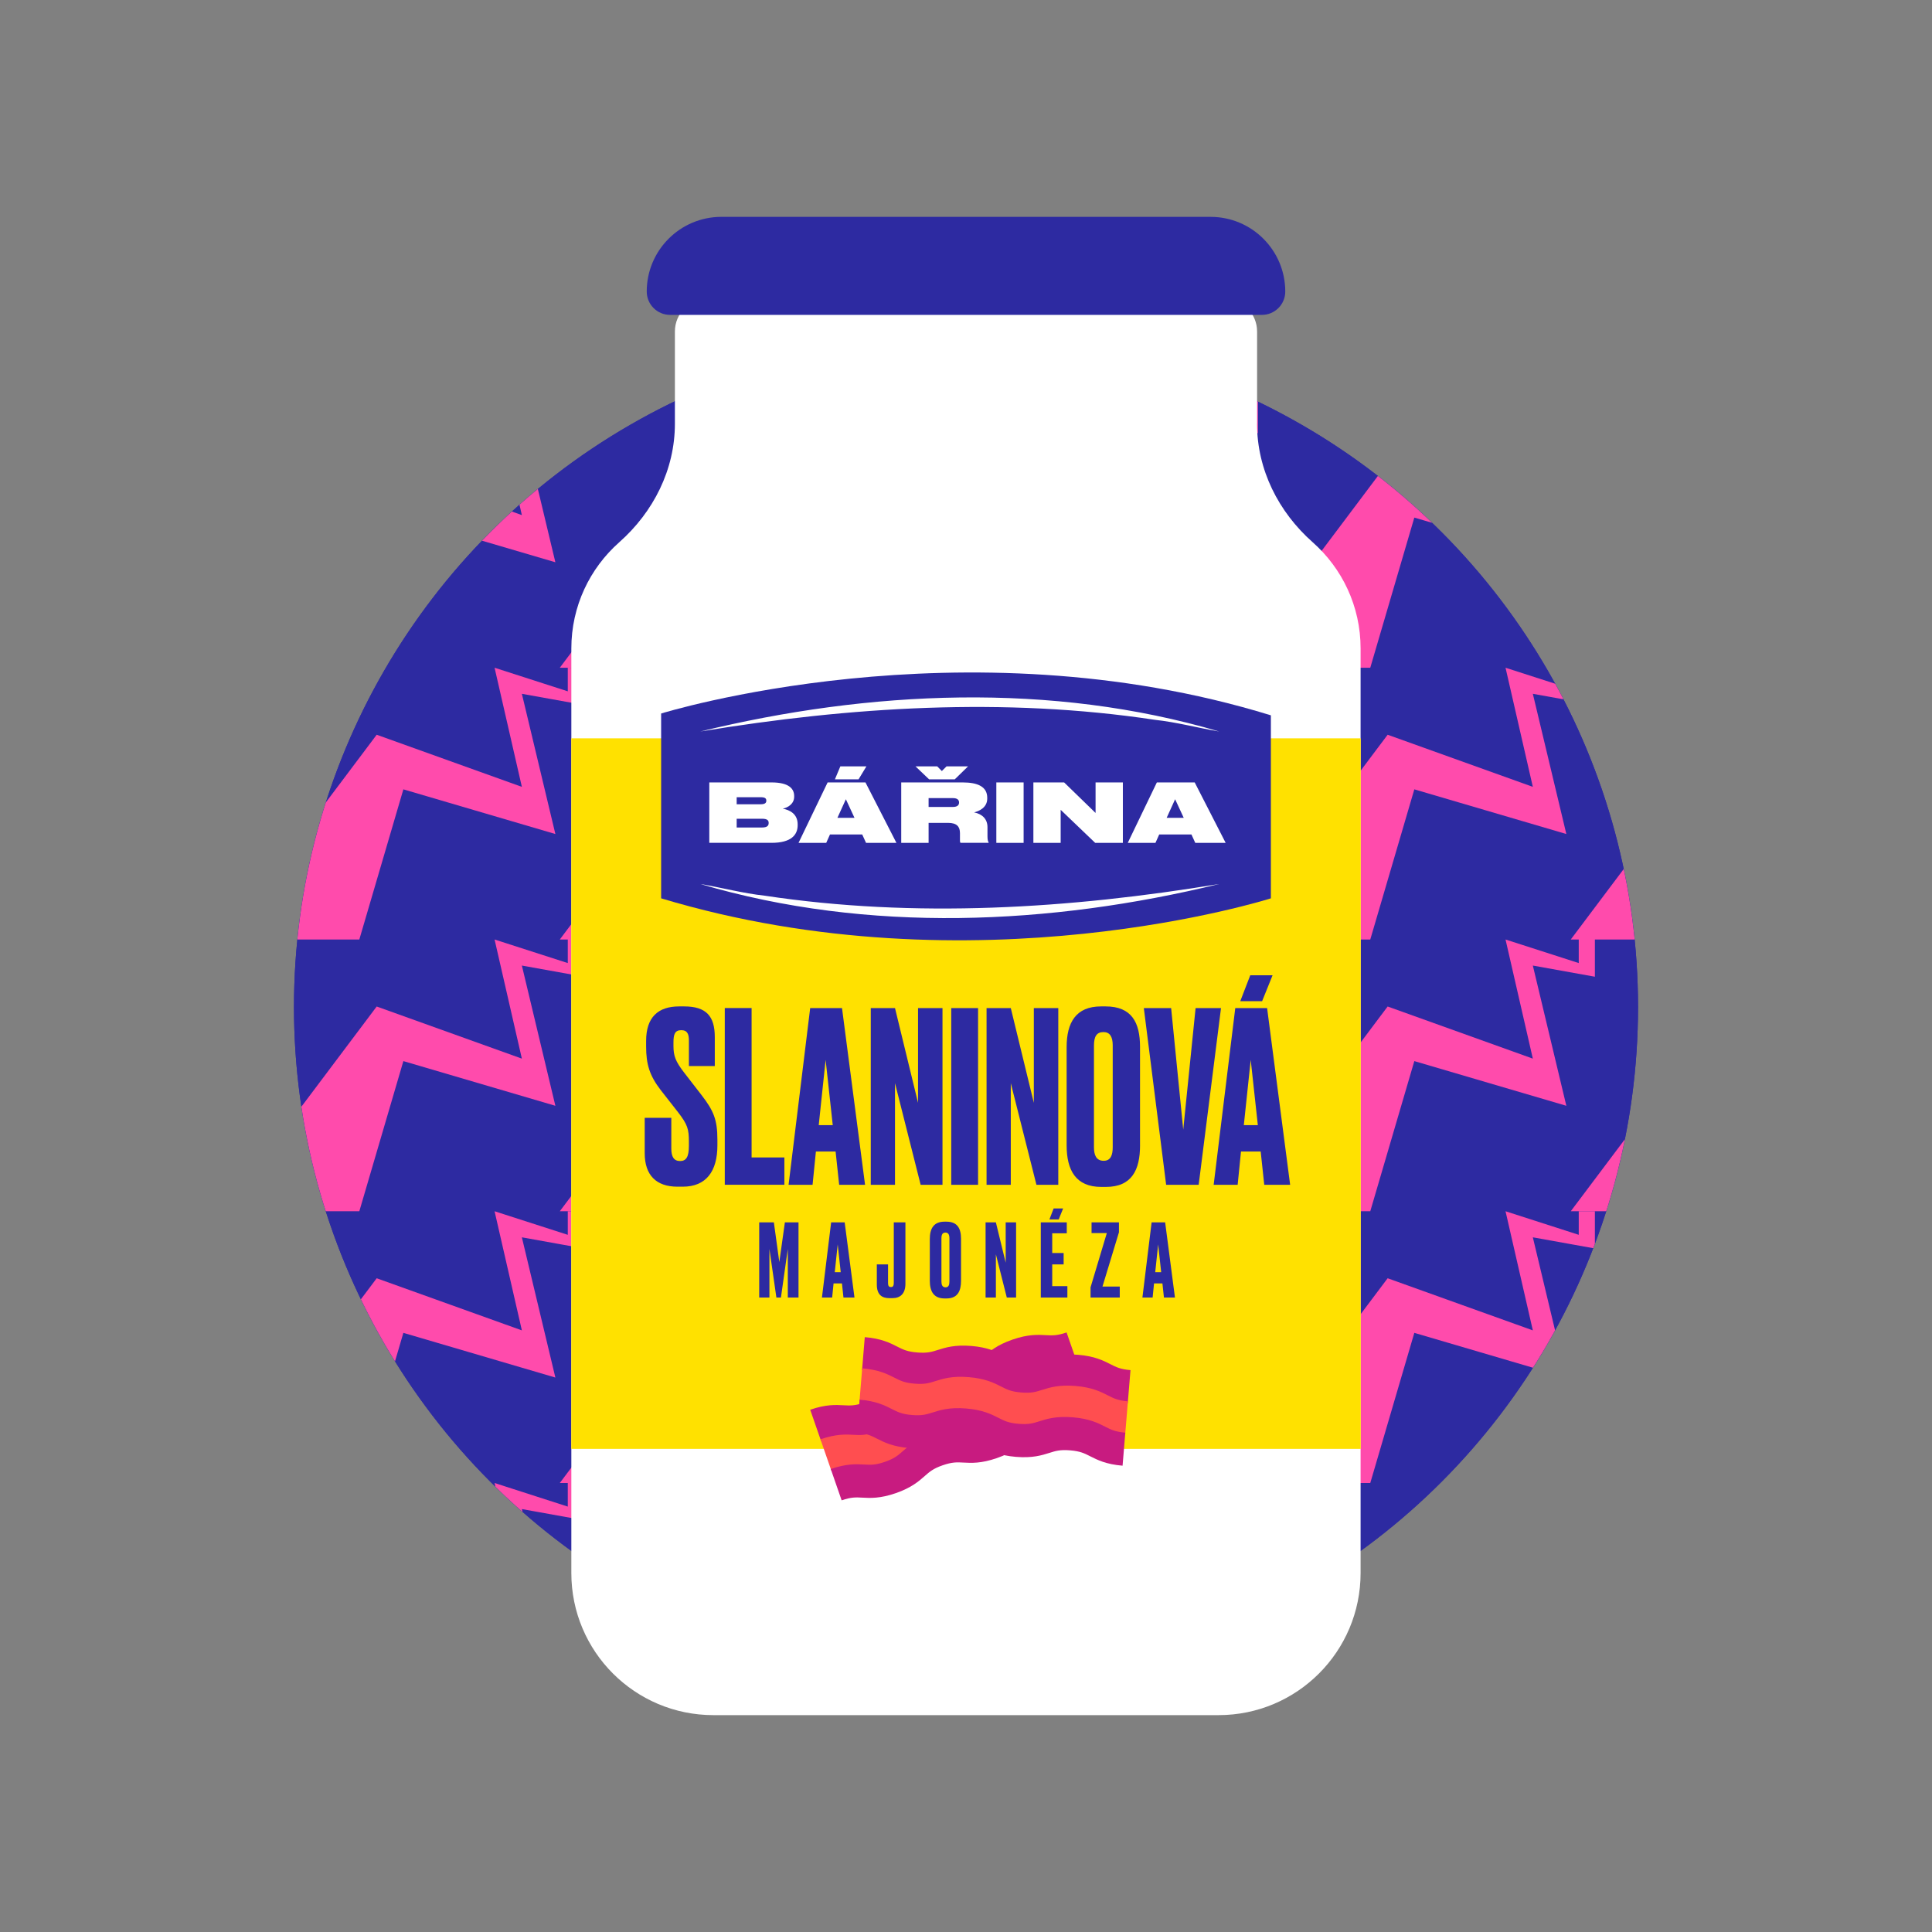 <svg xmlns="http://www.w3.org/2000/svg" id="Layer_1" viewBox="0 0 1200 1200"><rect x="0" y="0" width="1200" height="1200" fill="#808080" stroke="none"/><defs><clipPath id="clippath"><circle cx="600" cy="625.44" r="417.41" style="fill:none"/></clipPath><style>.cls-3{fill:#ff4bac}.cls-4{fill:#2d2aa1}.cls-5{fill:#ff4e50}.cls-6{fill:#fff}.cls-8{fill:#c81b80}</style></defs><circle class="cls-4" cx="600" cy="625.44" r="417.41"/><circle class="cls-4" cx="600" cy="625.44" r="417.41"/><g style="clip-path:url(#clippath)"><path class="cls-3" d="M-70.91 77.16 24.66-50.02l90.18 32.37-16.96-73.99 45.47 14.65v-14.65h10.02v23.12l-38.53-6.93 20.81 87.09L41.23-16.1 13.87 77.16h-84.78zm209.3 0 95.58-127.18 90.17 32.37-16.95-73.99 45.47 14.65v-14.65h10.02v23.12l-38.54-6.93 20.81 87.09-94.41-27.74-27.36 93.26h-84.79zm209.31 0 95.58-127.18 90.17 32.37-16.95-73.99 45.47 14.65v-14.65h10.02v23.12l-38.54-6.93 20.81 87.09-94.41-27.74-27.37 93.26H347.7zm209.31 0 95.57-127.18 90.18 32.37-16.96-73.99 45.48 14.65v-14.65h10.02v23.12l-38.54-6.93 20.81 87.09-94.42-27.74-27.36 93.26h-84.78zm209.31 0 95.57-127.18 90.18 32.37-16.96-73.99 45.48 14.65v-14.65h10.02v23.12l-38.54-6.93 20.81 87.09-94.42-27.74-27.36 93.26h-84.78zm209.31 0 95.57-127.18 90.18 32.37-16.96-73.99 45.47 14.65v-14.65h10.02v23.12l-38.53-6.93 20.81 87.09-94.42-27.74-27.36 93.26h-84.78zm209.3 0 95.58-127.18 90.17 32.37-16.95-73.99 45.47 14.65v-14.65h10.02v23.12l-38.54-6.93 20.82 87.09-94.42-27.74-27.36 93.26h-84.79z"/><path class="cls-3" d="m-70.91 245.95 95.57-127.17 90.18 32.37-16.96-73.99 45.47 14.64V77.16h10.02v23.12l-38.53-6.94 20.81 87.1-94.42-27.75-27.36 93.26h-84.78zm209.3 0 95.58-127.17 90.17 32.37-16.95-73.99 45.47 14.64V77.16h10.02v23.12l-38.54-6.94 20.81 87.1-94.41-27.75-27.36 93.26h-84.79zm209.31 0 95.58-127.17 90.17 32.37-16.95-73.99 45.47 14.64V77.16h10.02v23.12l-38.54-6.94 20.81 87.1-94.41-27.75-27.37 93.26H347.7zm209.31 0 95.57-127.17 90.18 32.37-16.96-73.99 45.48 14.64V77.16h10.02v23.12l-38.54-6.94 20.81 87.1-94.42-27.75-27.36 93.26h-84.78zm209.31 0 95.57-127.17 90.18 32.37-16.96-73.99 45.48 14.64V77.16h10.02v23.12l-38.54-6.94 20.81 87.1-94.42-27.75-27.36 93.26h-84.78zm209.31 0 95.57-127.17 90.18 32.37-16.96-73.99 45.47 14.64V77.16h10.02v23.12l-38.53-6.94 20.81 87.1-94.42-27.75-27.36 93.26h-84.78zm209.3 0 95.58-127.17 90.17 32.37-16.95-73.99 45.47 14.64V77.16h10.02v23.12l-38.54-6.94 20.82 87.1-94.42-27.75-27.36 93.26h-84.79zM-70.91 414.74l95.57-127.17 90.18 32.37-16.96-73.99 45.47 14.64v-14.64h10.02v23.12l-38.53-6.93 20.81 87.09-94.42-27.75-27.36 93.26h-84.78z"/><path class="cls-3" d="m138.39 414.74 95.58-127.17 90.17 32.37-16.95-73.99 45.47 14.64v-14.64h10.02v23.12l-38.54-6.93 20.81 87.09-94.41-27.75-27.36 93.26h-84.79zm209.31 0 95.58-127.17 90.17 32.37-16.95-73.99 45.47 14.64v-14.64h10.02v23.12l-38.54-6.93 20.81 87.09-94.41-27.75-27.37 93.26H347.7zm209.31 0 95.57-127.17 90.18 32.37-16.96-73.99 45.48 14.64v-14.64h10.02v23.12l-38.54-6.93 20.81 87.09-94.42-27.75-27.36 93.26h-84.78zm209.31 0 95.57-127.17 90.18 32.37-16.96-73.99 45.48 14.64v-14.64h10.02v23.12l-38.54-6.93 20.81 87.09-94.42-27.75-27.36 93.26h-84.78zm209.31 0 95.57-127.17 90.18 32.37-16.96-73.99 45.47 14.64v-14.64h10.02v23.12l-38.53-6.93 20.81 87.09-94.42-27.75-27.36 93.26h-84.78zm209.3 0 95.58-127.17 90.17 32.37-16.95-73.99 45.47 14.64v-14.64h10.02v23.12l-38.54-6.93 20.82 87.09-94.42-27.75-27.36 93.26h-84.79z"/><path class="cls-3" d="m-70.91 583.54 95.57-127.18 90.18 32.37-16.96-73.99 45.47 14.65v-14.65h10.02v23.13l-38.53-6.94 20.81 87.09-94.42-27.74-27.36 93.26h-84.78zm209.3 0 95.58-127.18 90.17 32.37-16.95-73.99 45.47 14.65v-14.65h10.02v23.13l-38.54-6.94 20.81 87.09-94.41-27.74-27.36 93.26h-84.79zm209.31 0 95.58-127.18 90.17 32.37-16.95-73.99 45.47 14.65v-14.65h10.02v23.13l-38.54-6.94 20.81 87.09-94.41-27.74-27.37 93.26H347.7zm209.31 0 95.57-127.18 90.18 32.37-16.96-73.99 45.48 14.65v-14.65h10.02v23.13l-38.54-6.94 20.81 87.09-94.42-27.74-27.36 93.26h-84.78zm209.31 0 95.57-127.18 90.18 32.37-16.96-73.99 45.48 14.65v-14.65h10.02v23.13l-38.54-6.94 20.81 87.09-94.42-27.74-27.36 93.26h-84.78zm209.31 0 95.57-127.18 90.18 32.37-16.96-73.99 45.47 14.65v-14.65h10.02v23.13l-38.53-6.94 20.81 87.09-94.42-27.74-27.36 93.26h-84.78zm209.3 0 95.58-127.18 90.17 32.37-16.95-73.99 45.47 14.65v-14.65h10.02v23.13l-38.54-6.94 20.82 87.09-94.42-27.74-27.36 93.26h-84.79zM-70.91 752.33l95.57-127.17 90.18 32.37-16.96-73.99 45.47 14.64v-14.64h10.02v23.12l-38.53-6.94 20.81 87.1-94.42-27.75-27.36 93.26h-84.78zm209.3 0 95.58-127.17 90.17 32.37-16.95-73.99 45.47 14.64v-14.64h10.02v23.12l-38.54-6.94 20.81 87.1-94.41-27.75-27.36 93.26h-84.79zm209.31 0 95.58-127.17 90.17 32.37-16.95-73.99 45.47 14.64v-14.64h10.02v23.12l-38.54-6.94 20.81 87.1-94.41-27.75-27.37 93.26H347.7zm209.31 0 95.57-127.17 90.18 32.37-16.96-73.99 45.48 14.64v-14.64h10.02v23.12l-38.54-6.94 20.81 87.1-94.42-27.75-27.36 93.26h-84.78zm209.31 0 95.57-127.17 90.18 32.37-16.96-73.99 45.48 14.64v-14.64h10.02v23.12l-38.54-6.94 20.81 87.1-94.42-27.75-27.36 93.26h-84.78zm209.31 0 95.57-127.17 90.18 32.37-16.96-73.99 45.47 14.64v-14.64h10.02v23.12l-38.53-6.94 20.81 87.1-94.42-27.75-27.36 93.26h-84.78zm209.3 0 95.58-127.17 90.17 32.37-16.95-73.99 45.47 14.64v-14.64h10.02v23.12l-38.54-6.94 20.82 87.1-94.42-27.75-27.36 93.26h-84.79zM-70.91 921.12l95.57-127.17 90.18 32.37-16.96-73.99 45.47 14.64v-14.64h10.02v23.12l-38.53-6.93 20.81 87.09-94.42-27.75-27.36 93.26h-84.78z"/><path class="cls-3" d="m138.39 921.12 95.58-127.17 90.17 32.37-16.95-73.99 45.47 14.64v-14.64h10.02v23.12l-38.54-6.93 20.81 87.09-94.41-27.75-27.36 93.26h-84.79zm209.31 0 95.58-127.17 90.17 32.37-16.95-73.99 45.47 14.64v-14.64h10.02v23.12l-38.54-6.93 20.81 87.09-94.41-27.75-27.37 93.26H347.7zm209.31 0 95.57-127.17 90.18 32.37-16.96-73.99 45.48 14.64v-14.64h10.02v23.12l-38.54-6.93 20.81 87.09-94.42-27.75-27.36 93.26h-84.78zm209.31 0 95.57-127.17 90.18 32.37-16.96-73.99 45.48 14.64v-14.64h10.02v23.12l-38.54-6.93 20.81 87.09-94.42-27.75-27.36 93.26h-84.78zm209.31 0 95.57-127.17 90.18 32.37-16.96-73.99 45.47 14.64v-14.64h10.02v23.12l-38.53-6.93 20.81 87.09-94.42-27.75-27.36 93.26h-84.78zm209.3 0 95.58-127.17 90.17 32.37-16.95-73.99 45.47 14.64v-14.64h10.02v23.12l-38.54-6.93 20.82 87.09-94.42-27.75-27.36 93.26h-84.79z"/><path class="cls-3" d="m-70.91 1089.92 95.57-127.18 90.18 32.38-16.96-74 45.47 14.65v-14.65h10.02v23.13l-38.53-6.94 20.81 87.09-94.42-27.74-27.36 93.26h-84.78zm209.3 0 95.58-127.18 90.17 32.38-16.95-74 45.47 14.65v-14.65h10.02v23.13l-38.54-6.94 20.81 87.09-94.41-27.74-27.36 93.26h-84.79zm209.31 0 95.58-127.18 90.17 32.38-16.95-74 45.47 14.65v-14.65h10.02v23.13l-38.54-6.94 20.81 87.09-94.41-27.74-27.37 93.26H347.7zm209.31 0 95.57-127.18 90.18 32.38-16.96-74 45.48 14.65v-14.65h10.02v23.13l-38.54-6.94 20.81 87.09-94.42-27.74-27.36 93.26h-84.78zm209.31 0 95.57-127.18 90.18 32.38-16.96-74 45.48 14.65v-14.65h10.02v23.13l-38.54-6.94 20.81 87.09-94.42-27.74-27.36 93.26h-84.78zm209.31 0 95.57-127.18 90.18 32.38-16.96-74 45.47 14.65v-14.65h10.02v23.13l-38.53-6.94 20.81 87.09-94.42-27.74-27.36 93.26h-84.78zm209.3 0 95.58-127.18 90.17 32.38-16.95-74 45.47 14.65v-14.65h10.02v23.13l-38.54-6.94 20.82 87.09-94.42-27.74-27.36 93.26h-84.79z"/></g><path class="cls-6" d="M780.8 263.18v-57.29c0-11.22-9.1-20.32-20.32-20.32H439.51c-11.22 0-20.32 9.1-20.32 20.32v57.29c0 28.47-13.26 54.77-34.58 73.64-18.24 16.14-29.74 39.7-29.74 65.98v574.26c0 48.74 39.51 88.24 88.24 88.24h313.74c48.74 0 88.24-39.51 88.24-88.24V402.8c0-26.28-11.5-49.84-29.74-65.98-21.32-18.87-34.58-45.17-34.58-73.64Z"/><path class="cls-4" d="M751.91 134.69H448.09c-25.62 0-46.39 20.77-46.39 46.39 0 8.01 6.49 14.5 14.5 14.5h367.61c8 0 14.49-6.49 14.49-14.49 0-25.62-20.77-46.39-46.39-46.39Z"/><path style="fill:#ffe100" d="M354.82 458.59h490.35v441.33H354.82z"/><path class="cls-4" d="M410.64 557.97V443.18s186.57-58.09 378.73 1.12v113.67s-183.78 58.65-378.73 0Zm14.3 67.13c13.72 0 19.03 6.05 19.03 19.03v18h-16.08v-15.78c0-3.69-.74-6.49-4.72-6.49s-4.87 2.51-4.87 7.67v2.06c0 6.2 1.18 9.59 6.79 16.82l10.62 13.72c7.52 9.74 9.88 15.34 9.88 27.73v3.54c0 16.08-6.93 25.67-21.54 25.67h-3.25c-13.28 0-20.36-7.23-20.36-20.8v-21.98h16.52v19.18c0 5.02 1.62 7.67 5.46 7.67s5.46-2.65 5.46-9.44v-2.51c0-7.82-.74-10.62-6.79-18.44l-10.62-13.57c-7.08-9.15-9.15-16.23-9.15-27.15v-3.54c0-14.6 7.38-21.39 20.51-21.39h3.1Zm41.89 1.03v92.79h20.36v16.96h-37.02V626.12h16.67Zm52.18 89.11h-12.24l-2.07 20.65h-14.9l13.42-109.76h19.77l14.31 109.76h-16.08l-2.21-20.65Zm-10.48-16.38h8.71l-4.43-40.57-4.28 40.57Zm47.37-72.73 14.31 58.86v-58.86h15.19v109.76h-13.57l-15.93-63.14v63.14h-15.05V626.13h15.05Zm51.6 109.76h-16.67V626.13h16.67v109.76Zm20.32-109.76 14.31 58.86v-58.86h15.19v109.76h-13.57l-15.93-63.14v63.14h-15.05V626.13h15.05Zm80.28 85.27c0 15.34-5.16 25.82-21.24 25.82h-2.81c-15.93 0-21.54-10.47-21.54-25.82v-61.08c0-15.19 5.76-25.22 21.39-25.22h2.8c16.23 0 21.39 10.03 21.39 25.08v61.22Zm-16.96-61.96c0-5.75-1.92-8.4-5.76-8.4-4.28 0-5.9 2.8-5.9 8.4v63.14c0 4.72 1.33 8.41 6.05 8.41 4.42 0 5.6-3.69 5.6-8.41v-63.14Zm19.31-23.31h16.96l7.52 75.53 7.67-75.53h15.79l-13.87 109.76h-20.21l-13.86-109.76Zm72.59 89.11H770.8l-2.07 20.65h-14.9l13.42-109.76h19.77l14.31 109.76h-16.08l-2.21-20.65Zm-6.5-109.47h13.87l-6.49 16.08h-13.57l6.2-16.08Zm-3.98 93.09h8.71l-4.43-40.57-4.28 40.57Zm-301 60.38h9.1l3.39 24.66 3.45-24.66h8.47v46.69h-6.65v-30.19l-4.27 30.19h-2.82l-4.33-30.19v30.19h-6.34v-46.69Zm51.38 37.9h-5.2l-.88 8.79h-6.34l5.71-46.69h8.41l6.09 46.69h-6.84l-.94-8.79Zm-4.45-6.96h3.7l-1.88-17.26-1.82 17.26Zm33.09-4.84v11.49c0 1.63.38 2.57 1.69 2.57h.25c1.32 0 1.63-1.13 1.63-2.57v-37.59h7.22v38.15c0 6.09-3.14 8.91-8.03 8.91h-1.95c-4.58 0-7.78-2.07-7.78-8.47v-12.49h6.97Zm45.33 10.17c0 6.53-2.2 10.98-9.04 10.98h-1.19c-6.78 0-9.16-4.45-9.16-10.98v-25.98c0-6.47 2.45-10.73 9.1-10.73h1.19c6.9 0 9.1 4.27 9.1 10.67v26.05Zm-7.21-26.36c0-2.45-.82-3.58-2.45-3.58-1.82 0-2.51 1.19-2.51 3.58v26.86c0 2.01.57 3.58 2.57 3.58 1.88 0 2.39-1.56 2.39-3.58v-26.86Zm28.86-9.91 6.09 25.04v-25.04h6.46v46.69h-5.77l-6.78-26.86v26.86h-6.4v-46.69h6.4Zm44.03 0v6.78h-9.04v12.24h7.09v7.09h-7.09v13.49h9.41v7.09h-16.51v-46.69h16.13Zm-8.15-8.66h5.89l-2.76 6.84h-5.77l2.64-6.84Zm40.56 8.66v6.15l-10.23 33.7h10.73v6.84h-18.14v-6.34l10.1-33.7h-9.48v-6.65h17.01Zm26.99 37.9h-5.2l-.88 8.79h-6.34l5.71-46.69h8.41l6.09 46.69h-6.84l-.94-8.79Zm-4.46-6.96h3.7l-1.88-17.26-1.82 17.26Z"/><path class="cls-6" d="M440.56 485.98h38.64c11.2 0 14.07 4.18 14.07 8.47v.41c0 4.43-3.88 6.76-7.06 7.41 4.18.81 9.23 3.13 9.23 9.78v.5c0 5.91-3.88 10.95-16.19 10.95h-38.69v-37.53Zm17 9.18v4.39h14.83c2.67 0 3.58-.81 3.58-2.17v-.1c0-1.46-.91-2.12-3.58-2.12h-14.83Zm0 13.37v5.45h15.69c3.48 0 4.18-1.31 4.18-2.78v-.1c0-1.46-.75-2.57-4.18-2.57h-15.69Zm77.98 9.79h-20.03l-2.32 5.19h-17.2l18.06-37.53h23.51l19.22 37.53h-18.87l-2.37-5.19Zm-13.58-42.33h16.19l-4.89 8.07h-14.68l3.38-8.07Zm3.43 20.43-5.25 11.55h10.6l-5.35-11.55Zm51.38 27.09h-17v-37.53h38.19c9.38 0 15.23 2.67 15.23 9.53v.5c0 5.6-5.04 7.82-8.17 8.57 5.3 1.06 8.32 4.34 8.32 9.18v5.65c0 2.22.3 3.13.71 3.78v.3H596.6c-.31-.3-.35-.76-.35-1.51v-4.49c0-4.03-1.92-6.4-7.42-6.4h-12.06v12.41Zm-8.17-47.52h13.52l2.87 2.92 2.93-2.92h13.37l-8.27 8.07h-15.94l-8.47-8.07Zm8.17 25.22h15.08c2.83 0 3.84-1.16 3.84-2.72v-.05c0-1.56-1.01-2.72-3.84-2.72h-15.08v5.49Zm59.02 22.3h-16.95v-37.53h16.95v37.53Zm25.17-37.53 19.52 18.96v-18.96h16.95v37.53h-17.2l-21.43-20.53v20.53h-16.95v-37.53h19.12Zm79.07 32.34H720l-2.32 5.19h-17.2l18.06-37.53h23.51l19.22 37.53H742.4l-2.37-5.19Zm-10.14-21.9-5.25 11.55h10.6l-5.35-11.55Zm-294.92-42.07c104.87-25.54 218.02-30.81 322.31 0-13.4-2.27-26.46-5.8-39.94-7.26-93.55-14.14-189.33-8.1-282.37 7.26Zm322.31 94.71c-104.86 25.55-218.02 30.81-322.31 0 13.4 2.27 26.46 5.8 39.94 7.26 93.55 14.14 189.33 8.1 282.37-7.26Z"/><path class="cls-8" d="M669.22 847.05c-9.77 3.39-15.86 3.05-20.76 2.78-4.03-.22-6.94-.38-12.88 1.67-5.94 2.06-8.13 3.99-11.15 6.66-3.68 3.24-8.26 7.28-18.03 10.67-9.76 3.39-15.86 3.05-20.75 2.78-4.03-.22-6.94-.38-12.87 1.67-5.93 2.06-8.12 3.99-11.15 6.66-3.68 3.24-8.26 7.28-18.02 10.67-9.76 3.38-15.86 3.05-20.75 2.78-4.03-.22-6.94-.38-12.87 1.67l-6.75-19.45c9.76-3.39 15.86-3.05 20.75-2.78 4.03.22 6.94.38 12.87-1.67 5.94-2.06 8.12-3.99 11.15-6.66 3.68-3.24 8.26-7.28 18.02-10.66 9.76-3.39 15.86-3.05 20.75-2.78 4.03.22 6.94.38 12.87-1.67 5.94-2.06 8.13-3.99 11.16-6.66 3.68-3.24 8.26-7.28 18.02-10.67 9.77-3.39 15.86-3.05 20.76-2.78 4.04.22 6.95.38 12.89-1.68l6.75 19.45Z"/><path class="cls-5" d="M675.59 865.41c-9.77 3.39-15.86 3.05-20.76 2.78-4.03-.22-6.94-.38-12.88 1.67-5.94 2.06-8.13 3.99-11.15 6.66-3.68 3.24-8.26 7.28-18.03 10.67-9.76 3.39-15.86 3.05-20.75 2.78-4.03-.22-6.94-.38-12.87 1.67-5.93 2.06-8.12 3.99-11.15 6.66-3.68 3.24-8.26 7.28-18.02 10.67-9.76 3.38-15.86 3.05-20.75 2.78-4.03-.22-6.94-.38-12.87 1.67l-6.75-19.45c9.76-3.39 15.86-3.05 20.75-2.78 4.03.22 6.94.38 12.87-1.67 5.94-2.06 8.12-3.99 11.15-6.66 3.68-3.24 8.26-7.28 18.02-10.66 9.76-3.39 15.86-3.05 20.75-2.78 4.03.22 6.94.38 12.87-1.67 5.94-2.06 8.13-3.99 11.16-6.66 3.68-3.24 8.26-7.28 18.02-10.67 9.77-3.39 15.86-3.05 20.76-2.78 4.04.22 6.95.38 12.89-1.68l6.75 19.45Z"/><path class="cls-8" d="M681.99 883.87c-9.77 3.39-15.86 3.05-20.76 2.78-4.03-.22-6.94-.38-12.88 1.67-5.94 2.06-8.13 3.99-11.15 6.66-3.68 3.24-8.26 7.28-18.03 10.67-9.76 3.39-15.86 3.05-20.75 2.78-4.03-.22-6.94-.38-12.87 1.67-5.93 2.06-8.12 3.99-11.15 6.66-3.68 3.24-8.26 7.28-18.02 10.67-9.76 3.38-15.86 3.05-20.75 2.78-4.03-.22-6.94-.38-12.87 1.67l-6.75-19.45c9.76-3.39 15.86-3.05 20.75-2.78 4.03.22 6.94.38 12.87-1.67 5.94-2.06 8.12-3.99 11.15-6.66 3.68-3.24 8.26-7.28 18.02-10.66 9.76-3.39 15.86-3.05 20.75-2.78 4.03.22 6.94.38 12.87-1.67 5.94-2.06 8.13-3.99 11.16-6.66 3.68-3.24 8.26-7.28 18.02-10.67 9.77-3.39 15.86-3.05 20.76-2.78 4.04.22 6.95.38 12.89-1.68l6.75 19.45Z"/><path class="cls-8" d="M700.48 871.53c-10.3-.85-15.74-3.63-20.11-5.85-3.59-1.83-6.19-3.16-12.46-3.68-6.26-.52-9.05.36-12.89 1.58-4.68 1.48-10.5 3.32-20.8 2.46-10.3-.85-15.73-3.63-20.1-5.85-3.59-1.83-6.19-3.16-12.45-3.67-6.26-.52-9.04.36-12.89 1.58-4.68 1.48-10.49 3.32-20.8 2.46-10.3-.85-15.73-3.63-20.1-5.85-3.59-1.83-6.19-3.16-12.45-3.67l1.7-20.52c10.3.85 15.74 3.63 20.1 5.85 3.59 1.83 6.19 3.16 12.44 3.67 6.26.52 9.04-.36 12.89-1.58 4.68-1.48 10.49-3.32 20.79-2.46 10.3.85 15.73 3.63 20.1 5.85 3.59 1.83 6.19 3.16 12.45 3.67 6.27.52 9.05-.36 12.9-1.58 4.68-1.48 10.49-3.32 20.8-2.46 10.3.85 15.74 3.62 20.11 5.85 3.6 1.83 6.2 3.16 12.46 3.68l-1.7 20.52Z"/><path class="cls-5" d="M698.88 890.9c-10.3-.85-15.74-3.63-20.11-5.85-3.59-1.83-6.19-3.16-12.46-3.68-6.26-.52-9.05.36-12.89 1.58-4.68 1.48-10.5 3.32-20.8 2.46-10.3-.85-15.73-3.63-20.1-5.85-3.59-1.83-6.19-3.16-12.45-3.67-6.26-.52-9.04.36-12.89 1.58-4.68 1.48-10.49 3.32-20.8 2.46-10.3-.85-15.73-3.63-20.1-5.85-3.59-1.83-6.19-3.16-12.45-3.67l1.7-20.52c10.3.85 15.74 3.63 20.1 5.85 3.59 1.83 6.19 3.16 12.44 3.67 6.26.52 9.04-.36 12.89-1.58 4.68-1.48 10.49-3.32 20.79-2.46 10.3.85 15.73 3.63 20.1 5.85 3.59 1.83 6.19 3.16 12.45 3.67 6.27.52 9.05-.36 12.9-1.58 4.68-1.48 10.49-3.32 20.8-2.46 10.3.85 15.74 3.62 20.11 5.85 3.6 1.83 6.2 3.16 12.46 3.68l-1.7 20.52Z"/><path class="cls-8" d="M697.26 910.37c-10.3-.85-15.74-3.63-20.11-5.85-3.59-1.83-6.19-3.16-12.46-3.68-6.26-.52-9.05.36-12.89 1.58-4.68 1.48-10.5 3.32-20.8 2.46-10.3-.85-15.73-3.63-20.1-5.85-3.59-1.83-6.19-3.16-12.45-3.67-6.26-.52-9.04.36-12.89 1.58-4.68 1.48-10.49 3.32-20.8 2.46-10.3-.85-15.73-3.63-20.1-5.85-3.59-1.83-6.19-3.16-12.45-3.67l1.7-20.52c10.3.85 15.74 3.63 20.1 5.85 3.59 1.83 6.19 3.16 12.44 3.67 6.26.52 9.04-.36 12.89-1.58 4.68-1.48 10.49-3.32 20.79-2.46 10.3.85 15.73 3.63 20.1 5.85 3.59 1.83 6.19 3.16 12.45 3.67 6.27.52 9.05-.36 12.9-1.58 4.68-1.48 10.49-3.32 20.8-2.46 10.3.85 15.74 3.62 20.11 5.85 3.6 1.83 6.2 3.16 12.46 3.68l-1.7 20.52Z"/></svg>